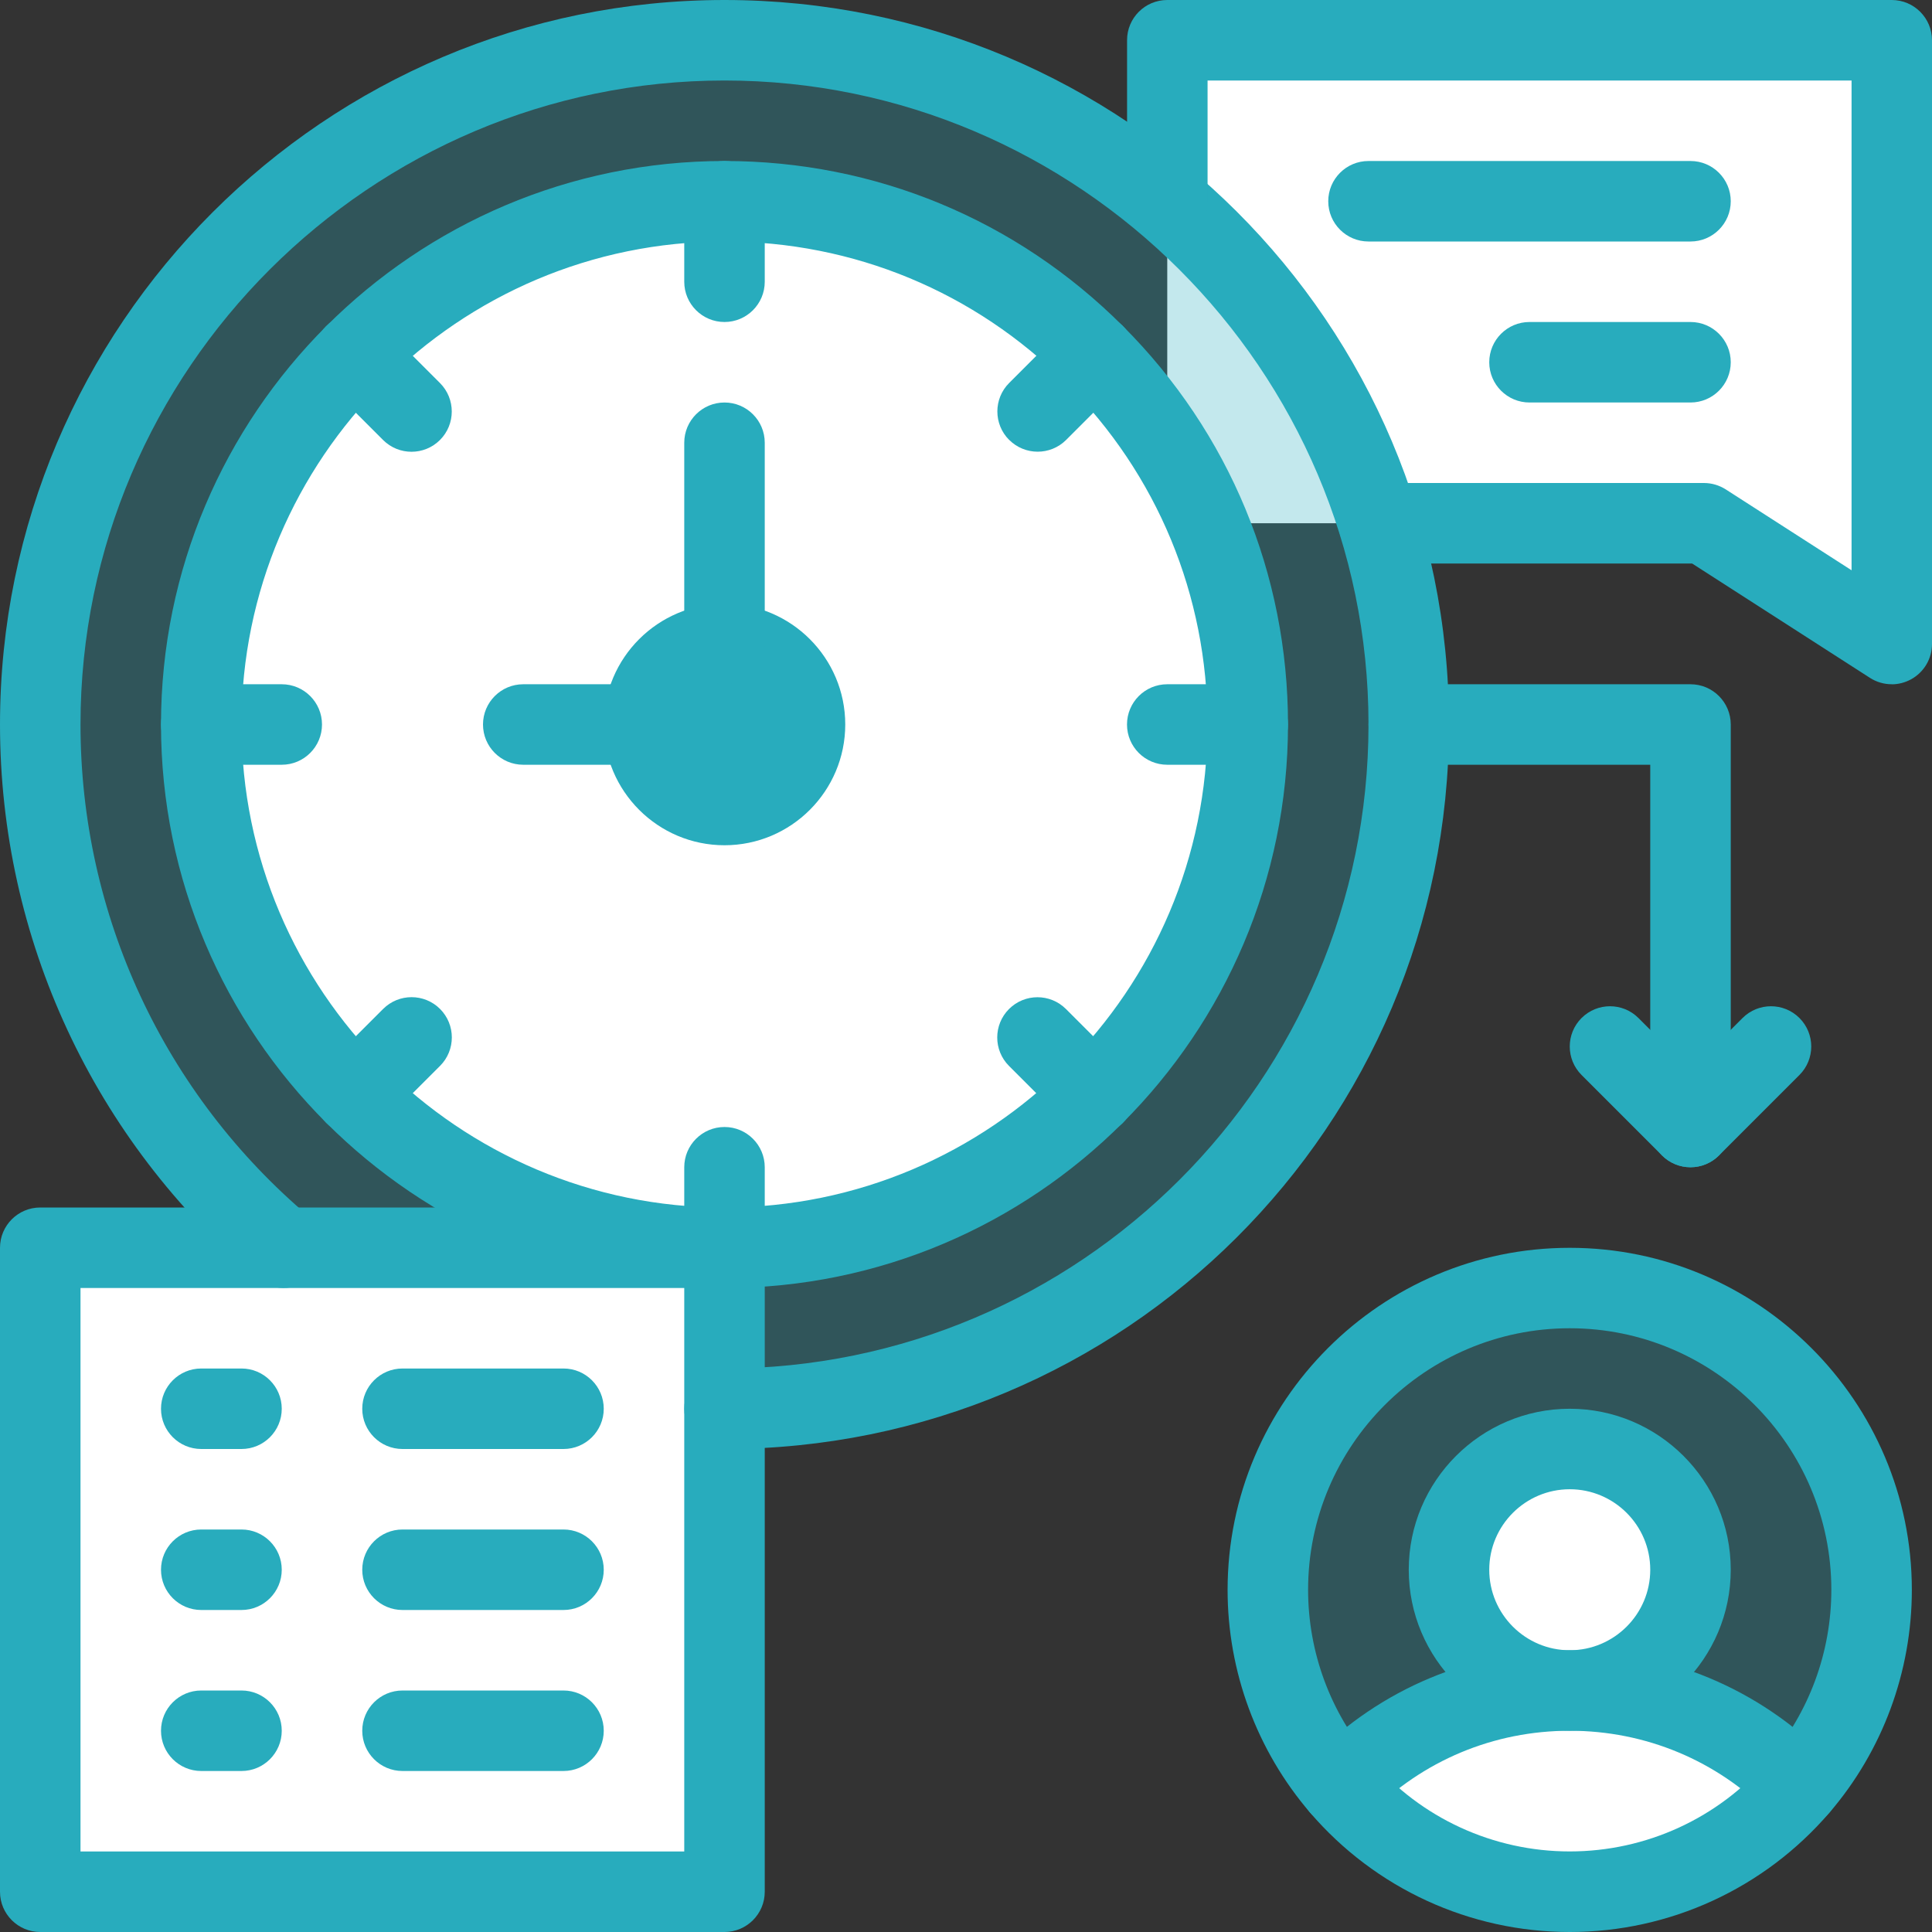 <svg xmlns="http://www.w3.org/2000/svg" id="Livello_1" data-name="Livello 1" viewBox="0 0 300 300"><rect x="0" y="0" width="300" height="300" fill="#333333" stroke="none"/><defs><style>      .cls-1 {        fill: #fff;      }      .cls-2, .cls-3 {        fill: #28acbd;      }      .cls-3 {        opacity: .28;      }    </style></defs><path class="cls-1" d="m293.75,6.25v93.75l-29.17-18.75h-83.33V6.25h112.5Z"></path><path class="cls-3" d="m112.5,6.25c58.68,0,106.25,47.57,106.25,106.25s-47.57,106.25-106.25,106.25S6.25,171.18,6.25,112.5,53.82,6.25,112.5,6.25Z"></path><path class="cls-3" d="m290.62,246.87c0,11.66-4.25,22.31-11.29,30.51h0s-71.16,0-71.16,0c-7.04-8.19-11.29-18.86-11.29-30.51,0-25.89,20.99-46.88,46.88-46.88s46.87,20.99,46.87,46.87Z"></path><path class="cls-1" d="m279.33,277.38h0c-18.71,21.81-52.45,21.84-71.17,0,9.06-9.19,21.66-14.88,35.58-14.88s26.52,5.69,35.58,14.88Z"></path><path class="cls-1" d="m243.75,225c10.35,0,18.75,8.39,18.75,18.75s-8.39,18.75-18.75,18.75-18.75-8.39-18.75-18.75,8.39-18.75,18.75-18.75Z"></path><circle class="cls-1" cx="112.5" cy="112.5" r="81.25" transform="translate(-4.04 4.19) rotate(-2.09)"></circle><path class="cls-2" d="m112.5,100c6.9,0,12.5,5.6,12.5,12.5s-5.6,12.5-12.5,12.5-12.5-5.6-12.5-12.5,5.6-12.5,12.5-12.5Z"></path><path class="cls-1" d="m112.5,218.75v75H6.25v-100h106.25v25Z"></path><path class="cls-2" d="m112.5,50c-3.45,0-6.25-2.8-6.25-6.25v-12.5c0-3.45,2.8-6.25,6.25-6.25s6.25,2.8,6.25,6.25v12.5c0,3.45-2.8,6.25-6.25,6.25Z"></path><path class="cls-2" d="m43.75,118.75h-12.5c-3.45,0-6.25-2.8-6.25-6.25s2.8-6.25,6.25-6.25h12.5c3.45,0,6.25,2.8,6.25,6.25s-2.8,6.25-6.25,6.25Z"></path><path class="cls-2" d="m112.5,200c-3.45,0-6.25-2.8-6.25-6.25v-12.5c0-3.45,2.8-6.25,6.25-6.25s6.25,2.8,6.25,6.25v12.5c0,3.45-2.8,6.25-6.25,6.25Z"></path><path class="cls-2" d="m63.9,70.15c-1.6,0-3.2-.61-4.42-1.83l-8.84-8.84c-2.44-2.44-2.44-6.4,0-8.84,2.44-2.44,6.4-2.44,8.84,0l8.84,8.84c2.44,2.44,2.44,6.4,0,8.84-1.22,1.22-2.82,1.83-4.42,1.83Z"></path><path class="cls-2" d="m169.94,176.19c-1.6,0-3.2-.61-4.42-1.83l-8.84-8.84c-2.44-2.44-2.44-6.4,0-8.84,2.44-2.44,6.4-2.44,8.84,0l8.84,8.84c2.44,2.44,2.44,6.4,0,8.84-1.22,1.22-2.82,1.83-4.42,1.83Z"></path><path class="cls-2" d="m193.75,118.75h-12.5c-3.45,0-6.25-2.8-6.25-6.25s2.8-6.25,6.25-6.25h12.5c3.45,0,6.25,2.8,6.25,6.25s-2.8,6.25-6.25,6.25Z"></path><path class="cls-2" d="m156.7,68.31c-2.44-2.44-2.44-6.4,0-8.84l8.82-8.82c2.39-2.41,6.28-2.47,8.75-.12,2.51,2.39,2.62,6.43.11,8.95l-8.83,8.83c-2.44,2.44-6.4,2.44-8.84,0Z"></path><path class="cls-2" d="m50.65,174.35c-2.44-2.44-2.44-6.4,0-8.84l8.84-8.84c2.44-2.44,6.4-2.44,8.84,0,2.44,2.44,2.44,6.4,0,8.84l-8.84,8.84c-2.44,2.44-6.4,2.44-8.84,0Z"></path><path class="cls-2" d="m112.5,131.25c-10.34,0-18.75-8.41-18.75-18.75s8.41-18.75,18.75-18.75,18.75,8.41,18.75,18.75-8.41,18.75-18.75,18.75Zm0-25c-3.45,0-6.25,2.8-6.25,6.25s2.8,6.25,6.25,6.25,6.25-2.8,6.25-6.25-2.8-6.25-6.25-6.25Z"></path><path class="cls-2" d="m100,118.75h-18.75c-3.45,0-6.25-2.8-6.25-6.25s2.8-6.25,6.25-6.25h18.75c3.45,0,6.25,2.8,6.25,6.25s-2.8,6.25-6.25,6.25Z"></path><path class="cls-2" d="m112.5,106.25c-3.45,0-6.25-2.8-6.25-6.25v-31.25c0-3.45,2.8-6.25,6.25-6.25s6.25,2.8,6.25,6.25v31.25c0,3.45-2.8,6.25-6.25,6.25Z"></path><path class="cls-2" d="m112.5,200c-48.25,0-87.5-39.25-87.5-87.5S64.25,25,112.5,25c23.39,0,45.36,9.11,61.87,25.64,16.52,16.52,25.63,38.49,25.63,61.86,0,48.25-39.25,87.5-87.5,87.5Zm0-162.5c-41.35,0-75,33.64-75,75s33.64,75,75,75,75-33.65,75-75c0-20.03-7.8-38.86-21.97-53.02-14.16-14.17-32.99-21.98-53.03-21.98Z"></path><path class="cls-2" d="m112.5,225c-3.45,0-6.25-2.8-6.25-6.25s2.8-6.25,6.25-6.25c55.14,0,100-44.86,100-100S167.39,12.5,112.5,12.5,12.5,57.36,12.5,112.5c0,29.53,12.96,57.41,35.56,76.47,2.64,2.23,2.97,6.17.75,8.81-2.23,2.64-6.17,2.97-8.81.75C14.58,177.08,0,145.73,0,112.5,0,50.47,50.47,0,112.5,0s112.5,50.03,112.5,112.5-50.47,112.5-112.5,112.5Z"></path><path class="cls-2" d="m293.75,106.25c-1.18,0-2.35-.33-3.38-.99l-27.62-17.76h-48.66c-3.45,0-6.25-2.8-6.25-6.25s2.8-6.25,6.25-6.25h50.5c1.2,0,2.37.35,3.38.99l19.54,12.56V12.5h-100v18.99c0,3.45-2.8,6.25-6.25,6.25s-6.25-2.8-6.25-6.25V6.25C175,2.8,177.8,0,181.25,0h112.5c3.45,0,6.25,2.8,6.25,6.25v93.75c0,2.29-1.25,4.39-3.26,5.49-.94.51-1.97.77-2.99.77Z"></path><path class="cls-2" d="m262.5,37.5h-50c-3.45,0-6.25-2.8-6.25-6.25s2.8-6.25,6.25-6.25h50c3.45,0,6.25,2.8,6.25,6.25s-2.8,6.25-6.25,6.25Z"></path><path class="cls-2" d="m262.5,62.5h-25c-3.45,0-6.25-2.8-6.25-6.25s2.8-6.25,6.25-6.25h25c3.45,0,6.25,2.8,6.25,6.25s-2.8,6.25-6.25,6.25Z"></path><path class="cls-2" d="m243.75,300c-15.52,0-30.22-6.76-40.33-18.55-8.25-9.61-12.8-21.89-12.8-34.57,0-29.29,23.83-53.12,53.12-53.12s53.13,23.83,53.13,53.12c0,12.69-4.54,24.97-12.79,34.58-10.12,11.78-24.82,18.54-40.33,18.54Zm0-93.75c-22.4,0-40.63,18.22-40.63,40.62,0,9.7,3.48,19.09,9.79,26.43,0,0,0,0,0,0,7.73,9.02,18.97,14.19,30.84,14.19s23.11-5.17,30.84-14.18c6.31-7.35,9.78-16.74,9.78-26.44,0-22.4-18.22-40.62-40.62-40.62Z"></path><path class="cls-2" d="m274.88,281.77c-8.28-8.4-19.34-13.02-31.13-13.02s-22.85,4.62-31.13,13.02c-2.42,2.46-6.38,2.48-8.84.06-2.46-2.42-2.48-6.38-.06-8.84,10.65-10.8,24.87-16.74,40.03-16.74s29.38,5.95,40.03,16.74c2.42,2.46,2.4,6.41-.06,8.84-2.46,2.42-6.41,2.4-8.84-.06Z"></path><path class="cls-2" d="m243.75,268.75c-13.79,0-25-11.22-25-25s11.21-25,25-25,25,11.22,25,25-11.22,25-25,25Zm0-37.5c-6.89,0-12.5,5.61-12.5,12.5s5.61,12.5,12.5,12.5,12.5-5.61,12.5-12.5-5.61-12.5-12.5-12.5Z"></path><path class="cls-2" d="m262.5,181.25c-3.45,0-6.25-2.8-6.25-6.25v-56.25h-37.5c-3.45,0-6.25-2.8-6.25-6.25s2.8-6.25,6.25-6.25h43.75c3.45,0,6.25,2.8,6.25,6.25v62.5c0,3.45-2.8,6.25-6.25,6.25Z"></path><path class="cls-2" d="m258.08,179.42l-12.5-12.5c-2.44-2.44-2.44-6.4,0-8.84,2.44-2.44,6.4-2.44,8.84,0l8.08,8.08,8.08-8.08c2.44-2.44,6.4-2.44,8.84,0,2.44,2.44,2.44,6.4,0,8.84l-12.5,12.5c-2.44,2.44-6.4,2.44-8.84,0Z"></path><path class="cls-2" d="m112.5,300H6.25C2.8,300,0,297.2,0,293.75v-100c0-3.45,2.8-6.25,6.25-6.25h106.25c3.45,0,6.25,2.8,6.25,6.25v100c0,3.45-2.8,6.25-6.25,6.25Zm-100-12.5h93.75v-87.5H12.5v87.5Z"></path><path class="cls-2" d="m37.5,225h-6.25c-3.45,0-6.25-2.8-6.25-6.25s2.8-6.25,6.25-6.25h6.25c3.45,0,6.25,2.8,6.25,6.25s-2.8,6.25-6.25,6.25Z"></path><path class="cls-2" d="m87.5,225h-25c-3.45,0-6.25-2.8-6.25-6.25s2.8-6.25,6.25-6.25h25c3.45,0,6.25,2.8,6.25,6.25s-2.8,6.25-6.25,6.25Z"></path><path class="cls-2" d="m37.5,250h-6.25c-3.45,0-6.25-2.8-6.25-6.25s2.8-6.25,6.25-6.25h6.25c3.45,0,6.25,2.8,6.25,6.25s-2.8,6.25-6.25,6.25Z"></path><path class="cls-2" d="m87.5,250h-25c-3.45,0-6.25-2.8-6.25-6.25s2.8-6.25,6.25-6.25h25c3.45,0,6.25,2.8,6.25,6.25s-2.8,6.25-6.25,6.25Z"></path><path class="cls-2" d="m37.5,275h-6.25c-3.45,0-6.25-2.8-6.25-6.25s2.8-6.25,6.25-6.25h6.25c3.45,0,6.25,2.8,6.25,6.25s-2.8,6.25-6.25,6.25Z"></path><path class="cls-2" d="m87.5,275h-25c-3.45,0-6.25-2.8-6.25-6.25s2.8-6.25,6.25-6.25h25c3.45,0,6.25,2.8,6.25,6.25s-2.8,6.25-6.25,6.25Z"></path></svg>